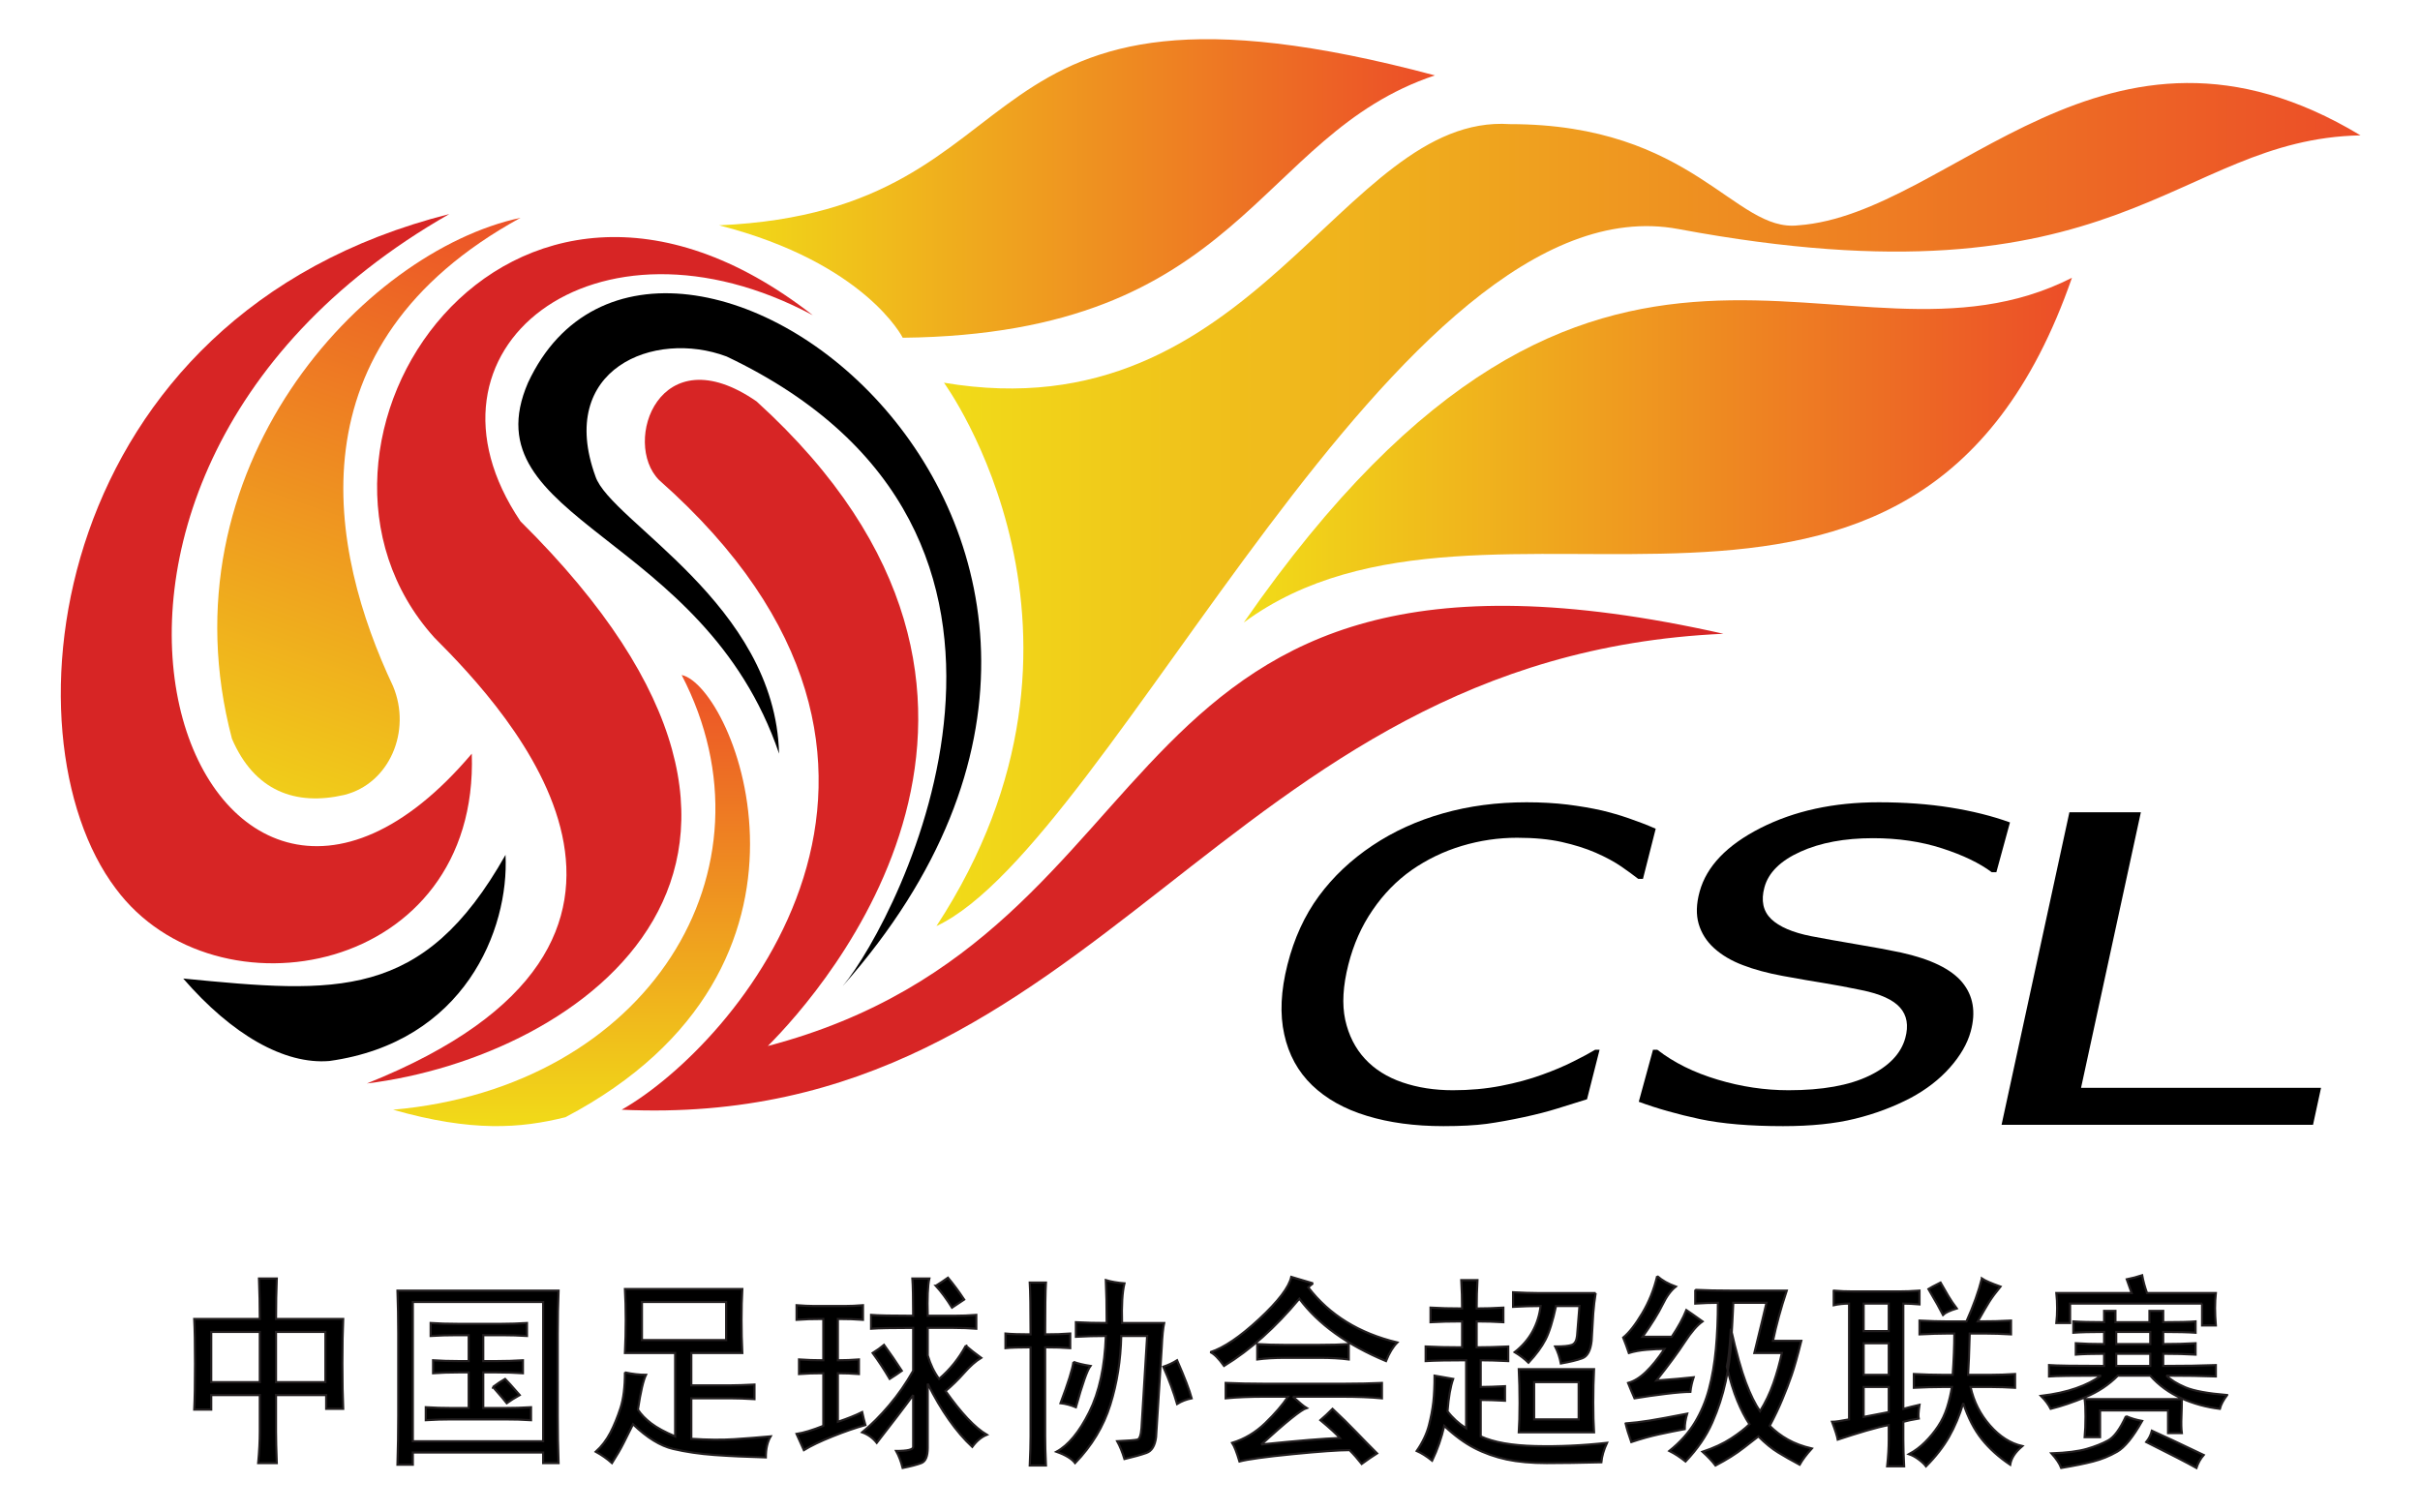 <?xml version="1.0" encoding="UTF-8" standalone="no"?>
<!-- Created with Inkscape (http://www.inkscape.org/) -->

<svg
   xmlns:dc="http://purl.org/dc/elements/1.1/"
   xmlns:cc="http://creativecommons.org/ns#"
   xmlns:rdf="http://www.w3.org/1999/02/22-rdf-syntax-ns#"
   xmlns:svg="http://www.w3.org/2000/svg"
   xmlns="http://www.w3.org/2000/svg"
   xmlns:xlink="http://www.w3.org/1999/xlink"
   version="1.1"
   width="400"
   height="250"
   id="svg3017"
   xml:space="preserve"><defs
     id="defs3021"><linearGradient
       id="linearGradient8565"><stop
         id="stop8567"
         style="stop-color:#f1dc18;stop-opacity:1"
         offset="0" /><stop
         id="stop8569"
         style="stop-color:#ec4d28;stop-opacity:1"
         offset="1" /></linearGradient><linearGradient
       x1="161.559"
       y1="747.955"
       x2="233.589"
       y2="747.955"
       id="linearGradient8571"
       xlink:href="#linearGradient8565"
       gradientUnits="userSpaceOnUse" /><linearGradient
       x1="214.357"
       y1="721.62"
       x2="297.698"
       y2="721.62"
       id="linearGradient8580"
       xlink:href="#linearGradient8565"
       gradientUnits="userSpaceOnUse" /><linearGradient
       x1="183.432"
       y1="716.146"
       x2="326.738"
       y2="716.146"
       id="linearGradient8599"
       xlink:href="#linearGradient8565"
       gradientUnits="userSpaceOnUse" /><linearGradient
       x1="111.459"
       y1="681.107"
       x2="134.718"
       y2="749.056"
       id="linearGradient8608"
       xlink:href="#linearGradient8565"
       gradientUnits="userSpaceOnUse" /><linearGradient
       x1="155.163"
       y1="653.106"
       x2="155.194"
       y2="699.884"
       id="linearGradient8623"
       xlink:href="#linearGradient8565"
       gradientUnits="userSpaceOnUse" /><linearGradient
       x1="161.559"
       y1="747.955"
       x2="233.589"
       y2="747.955"
       id="linearGradient8642"
       xlink:href="#linearGradient8565"
       gradientUnits="userSpaceOnUse" /><linearGradient
       x1="183.432"
       y1="716.146"
       x2="326.738"
       y2="716.146"
       id="linearGradient8644"
       xlink:href="#linearGradient8565"
       gradientUnits="userSpaceOnUse" /><linearGradient
       x1="214.357"
       y1="721.62"
       x2="297.698"
       y2="721.62"
       id="linearGradient8646"
       xlink:href="#linearGradient8565"
       gradientUnits="userSpaceOnUse" /><linearGradient
       x1="111.459"
       y1="681.107"
       x2="134.718"
       y2="749.056"
       id="linearGradient8648"
       xlink:href="#linearGradient8565"
       gradientUnits="userSpaceOnUse" /><linearGradient
       x1="155.163"
       y1="653.106"
       x2="155.194"
       y2="699.884"
       id="linearGradient8650"
       xlink:href="#linearGradient8565"
       gradientUnits="userSpaceOnUse" /></defs><g
     transform="matrix(1.25,0,0,-1.25,0,250)"
     id="g3025"><g
       transform="matrix(1.314,0,0,1.314,-117.2,-807.733)"
       id="g8625"><path
         d="m 161.559,744.246 c 33.942,1.509 22.627,28.283 72.03,15.087 -18.101,-6.035 -19.232,-26.024 -53.55,-26.401 0,0 -3.771,7.543 -18.48,11.314 z"
         id="path3035"
         style="fill:url(#linearGradient8642);fill-opacity:1" /><path
         d="m 184.186,728.406 c 31.302,-5.277 39.975,27.155 56.946,26.023 18.478,0 22.627,-10.936 29.037,-10.183 15.463,1.132 30.923,24.514 56.569,9.052 -18.856,-0.377 -23.843,-17.79 -68.638,-9.428 -28.281,5.279 -56.943,-61.846 -74.668,-70.144 19.233,29.415 0.754,54.68 0.754,54.68 z"
         id="path3303"
         style="fill:url(#linearGradient8644);fill-opacity:1" /><path
         d="m 214.357,704.273 c 35.826,51.665 60.337,23.005 83.341,34.693 -15.838,-45.632 -58.83,-16.591 -83.341,-34.693 z"
         id="path3571"
         style="fill:url(#linearGradient8646);fill-opacity:1" /><path
         d="m 151.754,655.245 c 48.271,-2.259 59.962,45.632 110.873,47.896 -63.732,14.33 -53.173,-30.169 -96.165,-41.484 5.657,5.657 31.679,35.072 -1.132,64.867 -9.804,6.785 -13.576,-4.149 -9.804,-7.92 32.432,-28.661 7.542,-56.947 -3.772,-63.359"
         id="path3833"
         style="fill:#d72525;fill-opacity:1;fill-rule:nonzero;stroke:none" /><path
         d="m 100.844,677.498 c -11.691,15.46 -6.788,57.699 33.563,67.88 -48.27,-27.529 -24.889,-86.36 2.263,-54.303 0.755,-22.251 -25.797,-27.109 -35.826,-13.577"
         id="path3835"
         style="fill:#d72525;fill-opacity:1;fill-rule:nonzero;stroke:none" /><path
         d="m 107.632,668.446 c 15.462,-1.508 24.135,-2.262 32.433,12.446 0.377,-7.542 -4.149,-18.857 -17.725,-20.743 -4.526,-0.378 -9.806,2.64 -14.708,8.297"
         id="path3837"
         style="fill:#000000;fill-opacity:1;fill-rule:nonzero;stroke:none" /><path
         d="m 141.573,745.001 c -15.84,-3.394 -36.203,-25.266 -29.039,-52.421 2.263,-5.277 6.412,-6.785 11.314,-5.654 4.525,1.132 6.788,6.408 4.902,10.935 -6.41,13.577 -10.558,34.317 12.823,47.14 z"
         id="path3845"
         style="fill:url(#linearGradient8648);fill-opacity:1" /><path
         d="m 128.75,655.245 c 25.645,2.264 39.221,24.139 29.039,43.748 5.279,-1.132 16.97,-29.415 -11.692,-44.502 -4.524,-1.128 -9.427,-1.505 -17.347,0.754 z"
         id="path4113"
         style="fill:url(#linearGradient8650);fill-opacity:1" /><path
         d="m 126.11,657.886 c 35.826,14.332 14.332,37.334 6.789,44.877 -17.347,19.235 7.166,56.57 38.089,32.434 -21.873,11.69 -41.106,-3.397 -29.415,-20.742 34.695,-34.317 6.033,-53.929 -15.463,-56.569"
         id="path4367"
         style="fill:#d72525;fill-opacity:1;fill-rule:nonzero;stroke:none" /><path
         d="m 149.115,718.981 c 1.508,-4.526 18.102,-12.824 18.479,-27.906 -7.542,22.248 -31.301,23.38 -25.266,37.331 13.198,28.287 72.029,-15.083 31.677,-60.714 5.657,6.788 25.643,45.631 -11.692,63.354 -7.3,2.741 -17.125,-1.259 -13.198,-12.065"
         id="path4369"
         style="fill:#000000;fill-opacity:1;fill-rule:nonzero;stroke:none" /><path
         d="m 321.96,653.73 -31.343,0 6.826,31.45 7.191,0 -6.019,-27.73 24.152,0 -0.807,-3.72"
         id="path4371"
         style="fill:#000000;fill-opacity:1;fill-rule:nonzero;stroke:none" /><path
         d="m 268.63,653.593 c -3.361,0 -6.148,0.239 -8.363,0.707 -2.224,0.476 -4.282,1.053 -6.16,1.745 l 1.432,5.235 0.434,0 c 1.671,-1.298 3.697,-2.3 6.07,-3.007 2.371,-0.714 4.755,-1.067 7.13,-1.067 3.404,0 6.102,0.483 8.105,1.449 2.001,0.959 3.219,2.235 3.649,3.807 0.344,1.255 0.168,2.278 -0.529,3.064 -0.697,0.787 -1.979,1.37 -3.869,1.753 -1.354,0.28 -2.593,0.518 -3.72,0.699 -1.128,0.18 -2.546,0.425 -4.242,0.735 -1.513,0.281 -2.846,0.642 -3.987,1.082 -1.144,0.432 -2.112,1.002 -2.894,1.709 -0.765,0.692 -1.274,1.507 -1.55,2.437 -0.273,0.937 -0.243,2.018 0.093,3.244 0.698,2.553 2.744,4.687 6.132,6.41 3.397,1.723 7.355,2.589 11.894,2.589 2.586,0 4.988,-0.174 7.203,-0.527 2.215,-0.353 4.21,-0.851 6.005,-1.5 l -1.371,-5.011 -0.466,0 c -1.224,0.916 -2.881,1.716 -4.995,2.401 -2.113,0.685 -4.427,1.024 -6.962,1.024 -2.852,0 -5.287,-0.454 -7.296,-1.362 -2.008,-0.909 -3.214,-2.099 -3.618,-3.577 -0.367,-1.341 -0.137,-2.401 0.674,-3.194 0.824,-0.786 2.172,-1.363 4.033,-1.73 1.24,-0.238 2.754,-0.512 4.559,-0.815 1.805,-0.303 3.288,-0.577 4.47,-0.829 3.01,-0.664 5.058,-1.666 6.167,-3 1.107,-1.341 1.389,-2.985 0.853,-4.946 -0.336,-1.226 -1.038,-2.437 -2.097,-3.634 -1.059,-1.196 -2.374,-2.206 -3.928,-3.042 -1.733,-0.909 -3.612,-1.615 -5.623,-2.106 -2.002,-0.497 -4.423,-0.743 -7.233,-0.743"
         id="path4373"
         style="fill:#000000;fill-opacity:1;fill-rule:nonzero;stroke:none" /><path
         d="m 234.447,653.593 c -2.89,0 -5.46,0.347 -7.709,1.039 -2.26,0.685 -4.088,1.716 -5.507,3.079 -1.417,1.369 -2.354,3.071 -2.8,5.111 -0.456,2.041 -0.347,4.384 0.326,7.037 0.668,2.632 1.717,4.925 3.158,6.886 1.44,1.954 3.241,3.656 5.415,5.105 2.123,1.413 4.485,2.488 7.086,3.223 2.613,0.742 5.404,1.111 8.397,1.111 1.491,0 2.86,-0.08 4.12,-0.231 1.258,-0.159 2.406,-0.354 3.461,-0.592 0.899,-0.216 1.806,-0.476 2.72,-0.793 0.924,-0.317 1.82,-0.663 2.697,-1.045 l -1.282,-5.047 -0.477,0 c -0.431,0.338 -0.988,0.742 -1.677,1.225 -0.69,0.476 -1.564,0.952 -2.613,1.413 -1.014,0.44 -2.162,0.794 -3.409,1.075 -1.258,0.281 -2.762,0.425 -4.497,0.425 -1.887,0 -3.742,-0.274 -5.565,-0.822 -1.822,-0.547 -3.5,-1.362 -5.039,-2.429 -1.52,-1.075 -2.834,-2.416 -3.936,-4.038 -1.11,-1.615 -1.918,-3.439 -2.432,-5.466 -0.548,-2.155 -0.653,-4.008 -0.318,-5.566 0.345,-1.557 1.006,-2.869 2.001,-3.943 0.964,-1.039 2.214,-1.825 3.744,-2.351 1.53,-0.526 3.228,-0.793 5.094,-0.793 1.694,0 3.313,0.144 4.829,0.44 1.525,0.295 2.908,0.67 4.149,1.125 1.205,0.432 2.252,0.879 3.161,1.341 0.917,0.454 1.634,0.843 2.173,1.168 l 0.446,0 -1.265,-4.983 c -1.056,-0.324 -2.048,-0.634 -2.985,-0.93 -0.938,-0.296 -2.055,-0.584 -3.354,-0.865 -1.363,-0.295 -2.617,-0.519 -3.753,-0.678 -1.143,-0.151 -2.594,-0.231 -4.359,-0.231"
         id="path4375"
         style="fill:#000000;fill-opacity:1;fill-rule:nonzero;stroke:none" /><path
         d="m 115.337,634.188 c 0,1.355 -0.028,2.714 -0.08,4.074 l 1.79,0 c -0.052,-1.251 -0.079,-2.607 -0.079,-4.074 l 6.761,0 c -0.052,-1.088 -0.08,-2.579 -0.08,-4.481 0,-1.902 0.028,-3.424 0.08,-4.564 l -1.711,0 0,1.386 -5.05,0 0,-3.667 c 0,-0.761 0.027,-1.822 0.079,-3.177 l -1.873,0 c 0.111,1.195 0.163,2.253 0.163,3.177 l 0,3.667 -4.887,0 0,-1.466 -1.711,0 c 0.052,1.084 0.08,2.635 0.08,4.644 0,2.009 -0.028,3.5 -0.08,4.481 l 6.598,0 z m -4.887,-1.304 0,-5.051 4.887,0 0,5.051 -4.887,0 z m 6.518,0 0,-5.051 4.97,0 0,5.051 -4.97,0 z m 21.834,-5.541 c 0.434,0.327 0.841,0.598 1.223,0.813 0.216,-0.215 0.706,-0.757 1.467,-1.627 -0.49,-0.274 -0.924,-0.545 -1.303,-0.816 -0.164,0.219 -0.626,0.761 -1.387,1.63 z m -6.272,6.438 c 0.814,-0.056 1.711,-0.083 2.688,-0.083 l 4.48,0 c 0.814,0 1.658,0.027 2.527,0.083 l 0,-1.304 c -0.816,0.052 -1.657,0.08 -2.527,0.08 l -1.873,0 0,-2.607 1.383,0 c 0.925,0 1.794,0.028 2.608,0.08 l 0,-1.303 c -0.814,0.055 -1.683,0.083 -2.608,0.083 l -1.383,0 0,-3.584 2.117,0 c 0.924,0 1.821,0.024 2.69,0.08 l 0,-1.304 c -0.816,0.056 -1.71,0.08 -2.69,0.08 l -5.295,0 c -0.868,0 -1.738,-0.024 -2.607,-0.08 l 0,1.304 c 0.869,-0.056 1.739,-0.08 2.607,-0.08 l 1.711,0 0,3.584 -1.061,0 c -0.92,0 -1.762,-0.028 -2.523,-0.083 l 0,1.303 c 0.761,-0.052 1.603,-0.08 2.523,-0.08 l 1.061,0 0,2.607 -1.14,0 c -0.977,0 -1.874,-0.028 -2.688,-0.08 l 0,1.304 z m -1.793,2.117 0,-14.013 13.115,0 0,14.013 -13.115,0 z m -1.547,1.14 16.213,0 c -0.056,-1.303 -0.083,-2.743 -0.083,-4.317 l 0,-8.312 c 0,-1.63 0.027,-3.205 0.083,-4.724 l -1.551,0 0,1.06 -13.115,0 0,-1.224 -1.547,0 c 0.052,1.631 0.08,3.286 0.08,4.972 l 0,8.228 c 0,1.519 -0.028,2.958 -0.08,4.317 z m 22.894,-8.228 c 0.758,-0.164 1.464,-0.244 2.117,-0.244 -0.271,-0.545 -0.542,-1.713 -0.813,-3.503 0.323,-0.49 0.772,-0.953 1.342,-1.387 0.57,-0.435 1.373,-0.869 2.405,-1.304 l 0,8.391 -5.051,0 c 0.052,1.089 0.08,2.201 0.08,3.341 0,1.141 -0.028,2.173 -0.08,3.098 l 11.812,0 c -0.055,-0.925 -0.08,-1.957 -0.08,-3.098 0,-1.14 0.025,-2.252 0.08,-3.341 l -5.134,0 0,-3.257 3.911,0 c 0.653,0 1.466,0.028 2.447,0.08 l 0,-1.466 c -0.925,0.055 -1.714,0.083 -2.364,0.083 l -3.994,0 0,-4.074 c 1.631,-0.108 3.07,-0.122 4.321,-0.042 1.248,0.083 2.472,0.177 3.664,0.285 -0.163,-0.271 -0.285,-0.584 -0.365,-0.935 -0.083,-0.355 -0.122,-0.747 -0.122,-1.182 -1.957,0.055 -3.681,0.135 -5.176,0.243 -1.491,0.108 -2.878,0.313 -4.154,0.612 -1.276,0.299 -2.621,1.126 -4.033,2.486 -0.326,-0.654 -0.639,-1.276 -0.938,-1.874 -0.299,-0.598 -0.691,-1.276 -1.178,-2.037 -0.49,0.434 -1.033,0.813 -1.631,1.14 0.598,0.542 1.085,1.182 1.468,1.915 0.378,0.734 0.719,1.561 1.018,2.486 0.299,0.921 0.448,2.117 0.448,3.584 z m 1.71,7.088 0,-3.831 8.472,0 0,3.831 -8.472,0 z m 32.59,-4.401 c 0.435,-0.379 0.949,-0.786 1.547,-1.22 -0.542,-0.327 -1.112,-0.831 -1.71,-1.509 -0.598,-0.678 -1.224,-1.289 -1.874,-1.832 1.575,-2.228 2.958,-3.695 4.154,-4.401 -0.542,-0.215 -1.032,-0.625 -1.467,-1.22 -1.63,1.519 -3.121,3.636 -4.48,6.355 l 0,-6.438 c 0,-0.869 -0.216,-1.384 -0.65,-1.547 -0.435,-0.164 -1.061,-0.327 -1.874,-0.49 -0.164,0.653 -0.383,1.223 -0.654,1.71 1.14,0 1.711,0.135 1.711,0.41 l 0,5.214 c -0.435,-0.597 -0.964,-1.303 -1.589,-2.12 -0.623,-0.813 -1.318,-1.71 -2.075,-2.687 -0.383,0.487 -0.869,0.841 -1.468,1.057 0.922,0.761 1.833,1.672 2.729,2.732 0.897,1.057 1.697,2.211 2.403,3.462 l 0,4.318 c -2.118,0 -3.529,-0.028 -4.235,-0.084 l 0,1.388 c 0.706,-0.056 2.117,-0.084 4.235,-0.084 0,1.794 -0.028,3.042 -0.08,3.751 l 1.71,0 c -0.163,-0.709 -0.216,-1.957 -0.163,-3.751 l 2.607,0 c 0.816,0 1.575,0.028 2.28,0.084 l 0,-1.388 c -0.705,0.056 -1.464,0.084 -2.28,0.084 l -2.607,0 0,-2.771 c 0.271,-0.924 0.653,-1.71 1.14,-2.364 1.088,0.925 1.985,2.037 2.69,3.341 z m -6.438,-2.524 c -0.378,-0.271 -0.785,-0.545 -1.22,-0.817 -0.546,0.925 -1.116,1.794 -1.714,2.607 0.435,0.272 0.817,0.546 1.144,0.817 0.594,-0.817 1.192,-1.685 1.79,-2.607 z m 3.424,8.555 c 0.435,0.271 0.841,0.543 1.22,0.813 0.543,-0.65 1.089,-1.383 1.631,-2.2 -0.327,-0.216 -0.734,-0.486 -1.224,-0.813 -0.542,0.869 -1.084,1.602 -1.627,2.2 z m -14.016,-1.957 c 0.706,-0.052 1.304,-0.08 1.794,-0.08 l 3.013,0 c 0.599,0 1.224,0.028 1.875,0.08 l 0,-1.467 c -0.706,0.056 -1.548,0.084 -2.525,0.084 l 0,-4.158 c 0.706,0 1.412,0.028 2.118,0.083 l 0,-1.467 c -0.706,0.056 -1.412,0.081 -2.118,0.081 l 0,-4.888 c 0.977,0.327 1.791,0.654 2.444,0.977 0.108,-0.487 0.216,-0.921 0.324,-1.304 -0.977,-0.271 -2.075,-0.65 -3.299,-1.14 -1.22,-0.487 -2.187,-0.949 -2.892,-1.384 -0.216,0.487 -0.463,1.033 -0.734,1.631 0.706,0.108 1.603,0.379 2.691,0.813 l 0,5.295 c -0.925,0 -1.738,-0.025 -2.444,-0.081 l 0,1.467 c 0.758,-0.055 1.574,-0.083 2.444,-0.083 l 0,4.158 c -1.088,0 -1.985,-0.028 -2.691,-0.084 l 0,1.467 z m 21.021,-2.85 c 0.598,-0.056 1.439,-0.083 2.527,-0.083 0,2.607 -0.028,4.344 -0.083,5.214 l 1.63,0 c -0.056,-0.87 -0.08,-2.607 -0.08,-5.214 0.977,0 1.818,0.027 2.524,0.083 l 0,-1.467 c -0.706,0.055 -1.547,0.08 -2.524,0.08 l 0,-8.962 c 0,-0.758 0.024,-1.738 0.08,-2.931 l -1.63,0 c 0.055,1.193 0.083,2.173 0.083,2.931 l 0,8.962 c -1.088,0 -1.929,-0.025 -2.527,-0.08 l 0,1.467 z m 7.088,1.14 c 0.977,-0.056 2.009,-0.08 3.097,-0.08 0,1.738 -0.028,3.177 -0.083,4.317 0.546,-0.163 1.168,-0.271 1.874,-0.327 -0.216,-0.869 -0.296,-2.2 -0.244,-3.99 l 4.238,0 c -0.108,-0.49 -0.191,-1.304 -0.244,-2.447 l -0.57,-9.042 c -0.111,-0.869 -0.434,-1.401 -0.98,-1.588 -0.542,-0.192 -1.276,-0.394 -2.2,-0.613 -0.216,0.706 -0.46,1.304 -0.731,1.794 1.141,0.053 1.819,0.108 2.034,0.163 0.219,0.053 0.355,0.436 0.41,1.141 l 0.57,9.288 -2.607,0 c -0.056,-2.447 -0.42,-4.755 -1.102,-6.928 -0.678,-2.173 -1.86,-4.126 -3.542,-5.864 -0.327,0.434 -0.953,0.813 -1.874,1.14 1.193,0.65 2.295,1.982 3.3,3.991 1.004,2.013 1.56,4.564 1.668,7.661 -1.029,0 -2.037,-0.027 -3.014,-0.083 l 0,1.467 z m -0.243,-3.991 c 0.434,-0.163 1.004,-0.299 1.71,-0.41 -0.327,-0.435 -0.814,-1.818 -1.467,-4.154 -0.542,0.219 -1.057,0.355 -1.547,0.407 0.761,2.009 1.196,3.396 1.304,4.157 z m 9.041,-0.49 c 0.49,0.163 0.953,0.379 1.387,0.65 0.762,-1.738 1.248,-3.014 1.467,-3.827 -0.542,-0.108 -1.032,-0.299 -1.467,-0.57 -0.327,1.14 -0.789,2.388 -1.387,3.747 z m 9.452,2.28 c 0.817,-0.051 1.71,-0.08 2.691,-0.08 l 3.584,0 c 1.196,0 2.173,0.029 2.934,0.08 l 0,-1.547 c -0.817,0.108 -1.794,0.164 -2.934,0.164 l -3.504,0 c -1.033,0 -1.954,-0.056 -2.771,-0.164 l 0,1.547 z m 3.584,-5.294 c 0.654,-0.598 1.116,-0.98 1.387,-1.14 -0.542,-0.163 -2.064,-1.387 -4.564,-3.667 3.695,0.379 6.33,0.598 7.905,0.65 -0.327,0.382 -0.977,0.98 -1.957,1.793 0.382,0.327 0.789,0.706 1.223,1.141 0.87,-0.814 1.645,-1.575 2.322,-2.281 0.678,-0.705 1.398,-1.439 2.159,-2.2 -0.434,-0.272 -0.949,-0.626 -1.547,-1.06 -0.382,0.489 -0.789,0.952 -1.223,1.386 -1.085,0 -3,-0.135 -5.743,-0.406 -2.743,-0.272 -4.523,-0.519 -5.336,-0.734 -0.275,0.922 -0.518,1.547 -0.734,1.874 1.248,0.379 2.361,1.046 3.341,1.995 0.977,0.949 1.738,1.832 2.28,2.649 l -2.364,0 c -1.466,0 -2.77,-0.055 -3.91,-0.163 l 0,1.547 c 1.196,-0.052 2.471,-0.08 3.83,-0.08 l 8.146,0 c 1.359,0 2.606,0.028 3.75,0.08 l 0,-1.547 c -1.144,0.108 -2.499,0.163 -4.074,0.163 l -4.891,0 z m 2.037,11.405 c -0.16,-0.107 -0.323,-0.243 -0.486,-0.406 2.116,-2.77 5.106,-4.617 8.961,-5.541 -0.434,-0.435 -0.813,-1.061 -1.14,-1.874 -3.91,1.63 -6.817,3.72 -8.718,6.275 -2.392,-2.879 -4.915,-5.135 -7.578,-6.765 -0.543,0.761 -1.005,1.224 -1.384,1.387 1.356,0.435 3,1.547 4.929,3.341 1.926,1.79 3,3.205 3.219,4.233 0.706,-0.215 1.439,-0.434 2.197,-0.65 z m 22.245,-9.938 0,-3.751 4.48,0 0,3.751 -4.48,0 z m 6.191,8.962 c -0.108,-0.654 -0.191,-1.331 -0.244,-2.037 l -0.163,-2.771 c -0.108,-0.977 -0.421,-1.561 -0.939,-1.752 -0.514,-0.191 -1.234,-0.365 -2.158,-0.528 -0.108,0.598 -0.3,1.168 -0.57,1.71 0.816,0 1.373,0.052 1.672,0.163 0.298,0.108 0.473,0.407 0.528,0.897 l 0.243,3.014 -2.36,0 c -0.327,-1.523 -0.681,-2.649 -1.06,-3.382 -0.379,-0.734 -0.949,-1.509 -1.71,-2.322 -0.383,0.379 -0.842,0.733 -1.388,1.06 0.762,0.598 1.359,1.289 1.794,2.075 0.435,0.789 0.706,1.645 0.814,2.569 -0.87,0 -1.791,-0.027 -2.771,-0.083 l 0,1.467 c 0.98,-0.052 1.794,-0.08 2.447,-0.08 l 5.865,0 z m -7.738,-7.658 7.574,0 c -0.052,-1.033 -0.08,-2.148 -0.08,-3.341 0,-1.196 0.028,-2.2 0.08,-3.017 l -7.574,0 c 0.052,0.761 0.08,1.751 0.08,2.975 0,1.221 -0.028,2.35 -0.08,3.383 z m -7.172,-4.238 c 0.49,-0.653 1.113,-1.223 1.874,-1.71 l 0,6.841 c -1.738,0 -3.097,-0.024 -4.074,-0.08 l 0,1.467 c 0.977,-0.056 2.2,-0.083 3.667,-0.083 l 0,2.607 c -1.196,0 -2.256,-0.025 -3.177,-0.08 l 0,1.467 c 0.921,-0.056 1.981,-0.083 3.177,-0.083 0,0.924 -0.027,1.873 -0.083,2.853 l 1.63,0 c -0.052,-0.869 -0.08,-1.821 -0.08,-2.853 0.869,0 1.766,0.027 2.687,0.083 l 0,-1.467 c -0.868,0.055 -1.766,0.08 -2.687,0.08 l 0,-2.607 c 0.921,0 1.982,0.027 3.177,0.083 l 0,-1.467 c -1.14,0.056 -2.064,0.08 -2.77,0.08 l 0,-2.687 c 0.65,0 1.467,0.028 2.444,0.08 l 0,-1.464 c -0.977,0.053 -1.794,0.08 -2.444,0.08 l 0,-3.667 c 1.303,-0.598 3.136,-0.921 5.499,-0.977 2.364,-0.056 4.766,0.056 7.21,0.327 -0.327,-0.706 -0.515,-1.359 -0.57,-1.957 -2.117,-0.052 -3.952,-0.08 -5.5,-0.08 -1.547,0 -2.892,0.122 -4.032,0.365 -1.14,0.247 -2.215,0.625 -3.219,1.14 -1.005,0.518 -2.023,1.265 -3.055,2.242 -0.272,-1.196 -0.679,-2.364 -1.221,-3.504 -0.545,0.435 -1.06,0.762 -1.55,0.977 0.598,0.869 1.005,1.724 1.224,2.569 0.215,0.841 0.365,1.627 0.448,2.36 0.08,0.734 0.122,1.616 0.122,2.649 0.597,-0.108 1.223,-0.215 1.873,-0.327 -0.271,-0.757 -0.462,-1.845 -0.57,-3.257 z m 21.101,13.606 c 0.49,-0.434 1.116,-0.789 1.873,-1.06 -0.486,-0.379 -0.934,-0.991 -1.341,-1.832 -0.411,-0.841 -1.075,-1.915 -1.999,-3.219 l 2.933,0 c 0.654,0.977 1.141,1.874 1.468,2.69 0.326,-0.218 0.869,-0.597 1.63,-1.143 -0.542,-0.379 -1.14,-1.071 -1.794,-2.076 -0.65,-1.004 -1.602,-2.294 -2.85,-3.872 1.519,0.111 2.77,0.219 3.747,0.327 -0.163,-0.487 -0.271,-0.977 -0.326,-1.467 -0.543,0 -1.37,-0.066 -2.486,-0.202 -1.112,-0.135 -2.159,-0.285 -3.136,-0.448 -0.215,0.486 -0.434,1.004 -0.65,1.547 0.595,0.163 1.193,0.528 1.791,1.102 0.597,0.57 1.224,1.341 1.874,2.322 -0.543,0 -1.141,-0.028 -1.791,-0.084 -0.653,-0.055 -1.251,-0.163 -1.794,-0.327 -0.163,0.491 -0.354,1.005 -0.57,1.551 0.598,0.487 1.235,1.304 1.915,2.444 0.679,1.14 1.183,2.388 1.506,3.747 z m -3.177,-14.829 c 0.761,0.055 1.561,0.149 2.405,0.285 0.841,0.135 2.103,0.368 3.789,0.695 -0.163,-0.546 -0.247,-1.06 -0.247,-1.551 -0.868,-0.163 -1.738,-0.337 -2.606,-0.528 -0.87,-0.191 -1.791,-0.448 -2.771,-0.775 -0.272,0.761 -0.459,1.387 -0.57,1.874 z m 7.008,13.442 c 0.976,-0.052 2.28,-0.08 3.911,-0.08 l 5.293,0 c -0.597,-1.793 -1.056,-3.476 -1.383,-5.051 l 2.851,0 c -0.379,-1.523 -0.706,-2.677 -0.977,-3.462 -0.271,-0.789 -0.584,-1.603 -0.939,-2.444 -0.351,-0.845 -0.772,-1.724 -1.262,-2.649 0.543,-0.542 1.154,-1.004 1.832,-1.384 0.682,-0.382 1.481,-0.681 2.406,-0.896 -0.542,-0.598 -0.953,-1.14 -1.224,-1.631 -0.813,0.435 -1.533,0.842 -2.158,1.224 -0.622,0.379 -1.29,0.921 -1.996,1.627 -0.216,-0.163 -0.705,-0.542 -1.467,-1.14 -0.761,-0.598 -1.71,-1.196 -2.85,-1.791 -0.327,0.435 -0.762,0.894 -1.304,1.384 1.14,0.379 2.103,0.828 2.892,1.345 0.786,0.515 1.398,0.991 1.833,1.426 -0.435,0.65 -0.842,1.439 -1.221,2.363 -0.382,0.921 -0.733,2.062 -1.06,3.421 0.163,0.65 0.299,1.929 0.407,3.827 0.542,-2.388 1.046,-4.195 1.508,-5.416 0.463,-1.223 0.936,-2.186 1.426,-2.892 0.542,0.869 0.99,1.805 1.345,2.809 0.351,1.005 0.636,2.023 0.855,3.055 l -2.771,0 c 0.65,2.663 1.061,4.346 1.221,5.052 l -3.341,0 c -0.052,-1.193 -0.122,-2.469 -0.202,-3.828 -0.083,-1.359 -0.271,-2.728 -0.57,-4.116 -0.299,-1.383 -0.747,-2.756 -1.345,-4.112 -0.598,-1.359 -1.495,-2.663 -2.687,-3.911 -0.546,0.435 -1.088,0.786 -1.631,1.057 1.085,0.869 1.94,1.822 2.566,2.854 0.625,1.032 1.102,2.159 1.425,3.379 0.327,1.224 0.556,2.569 0.696,4.036 0.135,1.464 0.201,3.014 0.201,4.641 -0.706,0 -1.467,-0.025 -2.28,-0.08 l 0,1.383 z m 16.946,-12.789 c 0.598,0.108 1.439,0.271 2.524,0.487 l 0,2.527 -2.524,0 0,-3.014 z m -3.013,12.709 c 0.65,-0.056 1.303,-0.08 1.953,-0.08 l 4.564,0 c 0.65,0 1.356,0.024 2.117,0.08 l 0,-1.383 c -0.598,0.052 -1.14,0.08 -1.63,0.08 l 0,-10.592 c 0.598,0.163 1.14,0.298 1.63,0.406 -0.108,-0.706 -0.135,-1.168 -0.08,-1.383 -0.653,-0.108 -1.167,-0.22 -1.55,-0.327 l 0,-1.791 c 0,-0.816 0.028,-1.713 0.083,-2.69 l -1.71,0 c 0.108,0.977 0.16,1.874 0.16,2.69 l 0,1.464 c -0.594,-0.108 -1.356,-0.299 -2.28,-0.57 -0.921,-0.271 -1.874,-0.57 -2.851,-0.894 -0.055,0.324 -0.243,0.922 -0.57,1.791 0.327,0 0.897,0.084 1.71,0.243 l 0,11.653 c -0.542,0 -1.06,-0.056 -1.546,-0.164 l 0,1.467 z m 3.013,-1.303 0,-2.771 2.524,0 0,2.771 -2.524,0 z m 0,-3.991 0,-3.178 2.524,0 0,3.178 -2.524,0 z m 6.518,5.458 c 0.164,0.107 0.57,0.326 1.22,0.65 0.275,-0.487 0.532,-0.936 0.776,-1.342 0.243,-0.41 0.528,-0.831 0.855,-1.265 -0.706,-0.216 -1.168,-0.435 -1.384,-0.65 -0.271,0.542 -0.761,1.41 -1.467,2.607 z m 5.378,1.06 c 0.327,-0.219 0.949,-0.491 1.873,-0.817 -0.489,-0.598 -0.869,-1.113 -1.14,-1.547 -0.271,-0.434 -0.653,-1.088 -1.14,-1.957 1.304,0 2.416,0.027 3.341,0.083 l 0,-1.386 c -0.925,0.055 -1.766,0.083 -2.528,0.083 l -1.629,0 c -0.053,-1.958 -0.109,-3.341 -0.164,-4.155 l 2.364,0 c 0.705,0 1.495,0.025 2.364,0.08 l 0,-1.383 c -0.869,0.052 -1.659,0.08 -2.364,0.08 l -2.117,0 c 0.323,-1.467 0.976,-2.757 1.953,-3.869 0.977,-1.116 2.065,-1.808 3.261,-2.079 -0.382,-0.327 -0.667,-0.64 -0.855,-0.938 -0.192,-0.296 -0.313,-0.609 -0.369,-0.936 -1.14,0.762 -2.089,1.617 -2.85,2.566 -0.761,0.952 -1.387,2.159 -1.873,3.626 -0.383,-1.249 -0.856,-2.375 -1.426,-3.379 -0.574,-1.008 -1.346,-1.999 -2.322,-2.976 -0.163,0.219 -0.41,0.449 -0.734,0.692 -0.326,0.247 -0.653,0.42 -0.98,0.532 0.598,0.323 1.144,0.733 1.63,1.22 0.491,0.49 0.925,1.018 1.304,1.589 0.382,0.57 0.678,1.195 0.897,1.873 0.215,0.682 0.379,1.373 0.49,2.079 l -0.98,0 c -0.869,0 -1.819,-0.028 -2.851,-0.08 l 0,1.383 c 1.032,-0.055 1.982,-0.08 2.851,-0.08 l 1.06,0 c 0.108,1.52 0.164,2.903 0.164,4.155 l -0.734,0 c -0.762,0 -1.682,-0.028 -2.771,-0.083 l 0,1.386 c 1.089,-0.056 2.009,-0.083 2.771,-0.083 l 1.954,0 c 0.709,1.578 1.223,3.017 1.55,4.321 z m 13.522,-5.378 0,-1.224 3.424,0 0,1.224 -3.424,0 z m 0,-2.2 0,-1.224 3.424,0 0,1.224 -3.424,0 z m 11.162,-4.155 c -0.378,-0.49 -0.622,-0.952 -0.733,-1.386 -1.356,0.163 -2.646,0.518 -3.869,1.06 -1.22,0.542 -2.266,1.303 -3.136,2.28 l -3.26,0 c -0.921,-0.924 -2.009,-1.644 -3.257,-2.159 -1.252,-0.514 -2.42,-0.91 -3.504,-1.181 -0.219,0.434 -0.543,0.869 -0.977,1.303 1.355,0.163 2.537,0.421 3.542,0.775 1.005,0.351 1.835,0.772 2.485,1.262 -2.77,0 -4.508,-0.028 -5.214,-0.08 l 0,1.14 c 0.761,-0.055 2.607,-0.083 5.541,-0.083 l 0,1.224 c -1.196,0 -2.145,-0.028 -2.85,-0.084 l 0,1.144 c 0.813,-0.056 1.762,-0.084 2.85,-0.084 l 0,1.224 c -1.359,0 -2.391,-0.028 -3.097,-0.083 l 0,1.14 c 0.706,-0.052 1.738,-0.08 3.097,-0.08 l 0,1.14 1.14,0 0,-1.14 3.421,0 0,1.14 1.387,0 0,-1.14 c 1.575,0 2.659,0.028 3.257,0.08 l 0,-1.14 c -0.757,0.055 -1.846,0.083 -3.257,0.083 l 0,-1.224 c 1.196,0 2.28,0.028 3.257,0.084 l 0,-1.144 c -0.921,0.056 -2.009,0.084 -3.257,0.084 l 0,-1.224 c 2.117,0 3.883,0.028 5.295,0.083 l 0,-1.14 c -1.356,0.052 -3.015,0.08 -4.968,0.08 0.434,-0.434 1.07,-0.827 1.912,-1.182 0.841,-0.351 2.242,-0.612 4.195,-0.772 z m -2.523,9.206 -13.283,0 0,-1.954 -1.383,0 c 0.055,0.487 0.08,0.991 0.08,1.505 0,0.518 -0.025,1.019 -0.08,1.509 l 7.578,0 c -0.164,0.486 -0.327,0.949 -0.49,1.383 0.542,0.108 1.06,0.243 1.547,0.407 0.111,-0.598 0.274,-1.192 0.49,-1.79 l 6.925,0 c -0.053,-0.49 -0.081,-0.991 -0.081,-1.509 0,-0.514 0.028,-1.098 0.081,-1.752 l -1.384,0 0,2.201 z m -11.816,-9.615 9.779,0 c 0,-0.543 -0.014,-1.141 -0.042,-1.791 -0.028,-0.653 -0.014,-1.196 0.042,-1.63 l -1.387,0 0,2.28 -6.842,0 0,-2.687 -1.55,0 c 0.056,0.598 0.084,1.29 0.084,2.075 0,0.789 -0.028,1.373 -0.084,1.753 z m 4.158,-1.711 c 0.486,-0.216 1.032,-0.379 1.627,-0.486 -0.922,-1.631 -1.763,-2.663 -2.524,-3.098 -0.761,-0.435 -1.561,-0.762 -2.406,-0.977 -0.841,-0.219 -1.912,-0.434 -3.215,-0.653 -0.164,0.434 -0.49,0.924 -0.98,1.467 1.522,0.055 2.704,0.205 3.545,0.448 0.842,0.244 1.561,0.528 2.159,0.855 0.598,0.327 1.196,1.14 1.794,2.444 z m 2.037,-2.607 c 0.271,0.327 0.459,0.705 0.57,1.14 0.977,-0.435 2.715,-1.248 5.214,-2.444 -0.327,-0.379 -0.57,-0.813 -0.733,-1.303 -0.869,0.49 -2.555,1.359 -5.051,2.607"
         id="path4377"
         style="fill:#231f20;fill-opacity:1;fill-rule:nonzero;stroke:none" /><path
         d="m 115.337,634.188 c 0,1.355 -0.028,2.714 -0.08,4.074 l 1.79,0 c -0.052,-1.251 -0.079,-2.607 -0.079,-4.074 l 6.761,0 c -0.052,-1.088 -0.08,-2.579 -0.08,-4.481 0,-1.902 0.028,-3.424 0.08,-4.564 l -1.711,0 0,1.386 -5.05,0 0,-3.667 c 0,-0.761 0.027,-1.822 0.079,-3.177 l -1.873,0 c 0.111,1.195 0.163,2.253 0.163,3.177 l 0,3.667 -4.887,0 0,-1.466 -1.711,0 c 0.052,1.084 0.08,2.635 0.08,4.644 0,2.009 -0.028,3.5 -0.08,4.481 l 6.598,0 z m -4.887,-1.304 0,-5.051 4.887,0 0,5.051 -4.887,0 z m 6.518,0 0,-5.051 4.97,0 0,5.051 -4.97,0 z m 21.834,-5.541 c 0.434,0.327 0.841,0.598 1.223,0.813 0.216,-0.215 0.706,-0.757 1.467,-1.627 -0.49,-0.274 -0.924,-0.545 -1.303,-0.816 -0.164,0.219 -0.626,0.761 -1.387,1.63 z m -6.272,6.438 c 0.814,-0.056 1.711,-0.083 2.688,-0.083 l 4.48,0 c 0.814,0 1.658,0.027 2.527,0.083 l 0,-1.304 c -0.816,0.052 -1.657,0.08 -2.527,0.08 l -1.873,0 0,-2.607 1.383,0 c 0.925,0 1.794,0.028 2.608,0.08 l 0,-1.303 c -0.814,0.055 -1.683,0.083 -2.608,0.083 l -1.383,0 0,-3.584 2.117,0 c 0.924,0 1.821,0.024 2.69,0.08 l 0,-1.304 c -0.816,0.056 -1.71,0.08 -2.69,0.08 l -5.295,0 c -0.868,0 -1.738,-0.024 -2.607,-0.08 l 0,1.304 c 0.869,-0.056 1.739,-0.08 2.607,-0.08 l 1.711,0 0,3.584 -1.061,0 c -0.92,0 -1.762,-0.028 -2.523,-0.083 l 0,1.303 c 0.761,-0.052 1.603,-0.08 2.523,-0.08 l 1.061,0 0,2.607 -1.14,0 c -0.977,0 -1.874,-0.028 -2.688,-0.08 l 0,1.304 z m -1.793,2.117 0,-14.013 13.115,0 0,14.013 -13.115,0 z m -1.547,1.14 16.213,0 c -0.056,-1.303 -0.083,-2.743 -0.083,-4.317 l 0,-8.312 c 0,-1.63 0.027,-3.205 0.083,-4.724 l -1.551,0 0,1.06 -13.115,0 0,-1.224 -1.547,0 c 0.052,1.631 0.08,3.286 0.08,4.972 l 0,8.228 c 0,1.519 -0.028,2.958 -0.08,4.317 z m 22.894,-8.228 c 0.758,-0.164 1.464,-0.244 2.117,-0.244 -0.271,-0.545 -0.542,-1.713 -0.813,-3.503 0.323,-0.49 0.772,-0.953 1.342,-1.387 0.57,-0.435 1.373,-0.869 2.405,-1.304 l 0,8.391 -5.051,0 c 0.052,1.089 0.08,2.201 0.08,3.341 0,1.141 -0.028,2.173 -0.08,3.098 l 11.812,0 c -0.055,-0.925 -0.08,-1.957 -0.08,-3.098 0,-1.14 0.025,-2.252 0.08,-3.341 l -5.134,0 0,-3.257 3.911,0 c 0.653,0 1.466,0.028 2.447,0.08 l 0,-1.466 c -0.925,0.055 -1.714,0.083 -2.364,0.083 l -3.994,0 0,-4.074 c 1.631,-0.108 3.07,-0.122 4.321,-0.042 1.248,0.083 2.472,0.177 3.664,0.285 -0.163,-0.271 -0.285,-0.584 -0.365,-0.935 -0.083,-0.355 -0.122,-0.747 -0.122,-1.182 -1.957,0.055 -3.681,0.135 -5.176,0.243 -1.491,0.108 -2.878,0.313 -4.154,0.612 -1.276,0.299 -2.621,1.126 -4.033,2.486 -0.326,-0.654 -0.639,-1.276 -0.938,-1.874 -0.299,-0.598 -0.691,-1.276 -1.178,-2.037 -0.49,0.434 -1.033,0.813 -1.631,1.14 0.598,0.542 1.085,1.182 1.468,1.915 0.378,0.734 0.719,1.561 1.018,2.486 0.299,0.921 0.448,2.117 0.448,3.584 z m 1.71,7.088 0,-3.831 8.472,0 0,3.831 -8.472,0 z m 32.59,-4.401 c 0.435,-0.379 0.949,-0.786 1.547,-1.22 -0.542,-0.327 -1.112,-0.831 -1.71,-1.509 -0.598,-0.678 -1.224,-1.289 -1.874,-1.832 1.575,-2.228 2.958,-3.695 4.154,-4.401 -0.542,-0.215 -1.032,-0.625 -1.467,-1.22 -1.63,1.519 -3.121,3.636 -4.48,6.355 l 0,-6.438 c 0,-0.869 -0.216,-1.384 -0.65,-1.547 -0.435,-0.164 -1.061,-0.327 -1.874,-0.49 -0.164,0.653 -0.383,1.223 -0.654,1.71 1.14,0 1.711,0.135 1.711,0.41 l 0,5.214 c -0.435,-0.597 -0.964,-1.303 -1.589,-2.12 -0.623,-0.813 -1.318,-1.71 -2.075,-2.687 -0.383,0.487 -0.869,0.841 -1.468,1.057 0.922,0.761 1.833,1.672 2.729,2.732 0.897,1.057 1.697,2.211 2.403,3.462 l 0,4.318 c -2.118,0 -3.529,-0.028 -4.235,-0.084 l 0,1.388 c 0.706,-0.056 2.117,-0.084 4.235,-0.084 0,1.794 -0.028,3.042 -0.08,3.751 l 1.71,0 c -0.163,-0.709 -0.216,-1.957 -0.163,-3.751 l 2.607,0 c 0.816,0 1.575,0.028 2.28,0.084 l 0,-1.388 c -0.705,0.056 -1.464,0.084 -2.28,0.084 l -2.607,0 0,-2.771 c 0.271,-0.924 0.653,-1.71 1.14,-2.364 1.088,0.925 1.985,2.037 2.69,3.341 z m -6.438,-2.524 c -0.378,-0.271 -0.785,-0.545 -1.22,-0.817 -0.546,0.925 -1.116,1.794 -1.714,2.607 0.435,0.272 0.817,0.546 1.144,0.817 0.594,-0.817 1.192,-1.685 1.79,-2.607 z m 3.424,8.555 c 0.435,0.271 0.841,0.543 1.22,0.813 0.543,-0.65 1.089,-1.383 1.631,-2.2 -0.327,-0.216 -0.734,-0.486 -1.224,-0.813 -0.542,0.869 -1.084,1.602 -1.627,2.2 z m -14.016,-1.957 c 0.706,-0.052 1.304,-0.08 1.794,-0.08 l 3.013,0 c 0.599,0 1.224,0.028 1.875,0.08 l 0,-1.467 c -0.706,0.056 -1.548,0.084 -2.525,0.084 l 0,-4.158 c 0.706,0 1.412,0.028 2.118,0.083 l 0,-1.467 c -0.706,0.056 -1.412,0.081 -2.118,0.081 l 0,-4.888 c 0.977,0.327 1.791,0.654 2.444,0.977 0.108,-0.487 0.216,-0.921 0.324,-1.304 -0.977,-0.271 -2.075,-0.65 -3.299,-1.14 -1.22,-0.487 -2.187,-0.949 -2.892,-1.384 -0.216,0.487 -0.463,1.033 -0.734,1.631 0.706,0.108 1.603,0.379 2.691,0.813 l 0,5.295 c -0.925,0 -1.738,-0.025 -2.444,-0.081 l 0,1.467 c 0.758,-0.055 1.574,-0.083 2.444,-0.083 l 0,4.158 c -1.088,0 -1.985,-0.028 -2.691,-0.084 l 0,1.467 z m 21.021,-2.85 c 0.598,-0.056 1.439,-0.083 2.527,-0.083 0,2.607 -0.028,4.344 -0.083,5.214 l 1.63,0 c -0.056,-0.87 -0.08,-2.607 -0.08,-5.214 0.977,0 1.818,0.027 2.524,0.083 l 0,-1.467 c -0.706,0.055 -1.547,0.08 -2.524,0.08 l 0,-8.962 c 0,-0.758 0.024,-1.738 0.08,-2.931 l -1.63,0 c 0.055,1.193 0.083,2.173 0.083,2.931 l 0,8.962 c -1.088,0 -1.929,-0.025 -2.527,-0.08 l 0,1.467 z m 7.088,1.14 c 0.977,-0.056 2.009,-0.08 3.097,-0.08 0,1.738 -0.028,3.177 -0.083,4.317 0.546,-0.163 1.168,-0.271 1.874,-0.327 -0.216,-0.869 -0.296,-2.2 -0.244,-3.99 l 4.238,0 c -0.108,-0.49 -0.191,-1.304 -0.244,-2.447 l -0.57,-9.042 c -0.111,-0.869 -0.434,-1.401 -0.98,-1.588 -0.542,-0.192 -1.276,-0.394 -2.2,-0.613 -0.216,0.706 -0.46,1.304 -0.731,1.794 1.141,0.053 1.819,0.108 2.034,0.163 0.219,0.053 0.355,0.436 0.41,1.141 l 0.57,9.288 -2.607,0 c -0.056,-2.447 -0.42,-4.755 -1.102,-6.928 -0.678,-2.173 -1.86,-4.126 -3.542,-5.864 -0.327,0.434 -0.953,0.813 -1.874,1.14 1.193,0.65 2.295,1.982 3.3,3.991 1.004,2.013 1.56,4.564 1.668,7.661 -1.029,0 -2.037,-0.027 -3.014,-0.083 l 0,1.467 z m -0.243,-3.991 c 0.434,-0.163 1.004,-0.299 1.71,-0.41 -0.327,-0.435 -0.814,-1.818 -1.467,-4.154 -0.542,0.219 -1.057,0.355 -1.547,0.407 0.761,2.009 1.196,3.396 1.304,4.157 z m 9.041,-0.49 c 0.49,0.163 0.953,0.379 1.387,0.65 0.762,-1.738 1.248,-3.014 1.467,-3.827 -0.542,-0.108 -1.032,-0.299 -1.467,-0.57 -0.327,1.14 -0.789,2.388 -1.387,3.747 z m 9.452,2.28 c 0.817,-0.051 1.71,-0.08 2.691,-0.08 l 3.584,0 c 1.196,0 2.173,0.029 2.934,0.08 l 0,-1.547 c -0.817,0.108 -1.794,0.164 -2.934,0.164 l -3.504,0 c -1.033,0 -1.954,-0.056 -2.771,-0.164 l 0,1.547 z m 3.584,-5.294 c 0.654,-0.598 1.116,-0.98 1.387,-1.14 -0.542,-0.163 -2.064,-1.387 -4.564,-3.667 3.695,0.379 6.33,0.598 7.905,0.65 -0.327,0.382 -0.977,0.98 -1.957,1.793 0.382,0.327 0.789,0.706 1.223,1.141 0.87,-0.814 1.645,-1.575 2.322,-2.281 0.678,-0.705 1.398,-1.439 2.159,-2.2 -0.434,-0.272 -0.949,-0.626 -1.547,-1.06 -0.382,0.489 -0.789,0.952 -1.223,1.386 -1.085,0 -3,-0.135 -5.743,-0.406 -2.743,-0.272 -4.523,-0.519 -5.336,-0.734 -0.275,0.922 -0.518,1.547 -0.734,1.874 1.248,0.379 2.361,1.046 3.341,1.995 0.977,0.949 1.738,1.832 2.28,2.649 l -2.364,0 c -1.466,0 -2.77,-0.055 -3.91,-0.163 l 0,1.547 c 1.196,-0.052 2.471,-0.08 3.83,-0.08 l 8.146,0 c 1.359,0 2.606,0.028 3.75,0.08 l 0,-1.547 c -1.144,0.108 -2.499,0.163 -4.074,0.163 l -4.891,0 z m 2.037,11.405 c -0.16,-0.107 -0.323,-0.243 -0.486,-0.406 2.116,-2.77 5.106,-4.617 8.961,-5.541 -0.434,-0.435 -0.813,-1.061 -1.14,-1.874 -3.91,1.63 -6.817,3.72 -8.718,6.275 -2.392,-2.879 -4.915,-5.135 -7.578,-6.765 -0.543,0.761 -1.005,1.224 -1.384,1.387 1.356,0.435 3,1.547 4.929,3.341 1.926,1.79 3,3.205 3.219,4.233 0.706,-0.215 1.439,-0.434 2.197,-0.65 z m 22.245,-9.938 0,-3.751 4.48,0 0,3.751 -4.48,0 z m 6.191,8.962 c -0.108,-0.654 -0.191,-1.331 -0.244,-2.037 l -0.163,-2.771 c -0.108,-0.977 -0.421,-1.561 -0.939,-1.752 -0.514,-0.191 -1.234,-0.365 -2.158,-0.528 -0.108,0.598 -0.3,1.168 -0.57,1.71 0.816,0 1.373,0.052 1.672,0.163 0.298,0.108 0.473,0.407 0.528,0.897 l 0.243,3.014 -2.36,0 c -0.327,-1.523 -0.681,-2.649 -1.06,-3.382 -0.379,-0.734 -0.949,-1.509 -1.71,-2.322 -0.383,0.379 -0.842,0.733 -1.388,1.06 0.762,0.598 1.359,1.289 1.794,2.075 0.435,0.789 0.706,1.645 0.814,2.569 -0.87,0 -1.791,-0.027 -2.771,-0.083 l 0,1.467 c 0.98,-0.052 1.794,-0.08 2.447,-0.08 l 5.865,0 z m -7.738,-7.658 7.574,0 c -0.052,-1.033 -0.08,-2.148 -0.08,-3.341 0,-1.196 0.028,-2.2 0.08,-3.017 l -7.574,0 c 0.052,0.761 0.08,1.751 0.08,2.975 0,1.221 -0.028,2.35 -0.08,3.383 z m -7.172,-4.238 c 0.49,-0.653 1.113,-1.223 1.874,-1.71 l 0,6.841 c -1.738,0 -3.097,-0.024 -4.074,-0.08 l 0,1.467 c 0.977,-0.056 2.2,-0.083 3.667,-0.083 l 0,2.607 c -1.196,0 -2.256,-0.025 -3.177,-0.08 l 0,1.467 c 0.921,-0.056 1.981,-0.083 3.177,-0.083 0,0.924 -0.027,1.873 -0.083,2.853 l 1.63,0 c -0.052,-0.869 -0.08,-1.821 -0.08,-2.853 0.869,0 1.766,0.027 2.687,0.083 l 0,-1.467 c -0.868,0.055 -1.766,0.08 -2.687,0.08 l 0,-2.607 c 0.921,0 1.982,0.027 3.177,0.083 l 0,-1.467 c -1.14,0.056 -2.064,0.08 -2.77,0.08 l 0,-2.687 c 0.65,0 1.467,0.028 2.444,0.08 l 0,-1.464 c -0.977,0.053 -1.794,0.08 -2.444,0.08 l 0,-3.667 c 1.303,-0.598 3.136,-0.921 5.499,-0.977 2.364,-0.056 4.766,0.056 7.21,0.327 -0.327,-0.706 -0.515,-1.359 -0.57,-1.957 -2.117,-0.052 -3.952,-0.08 -5.5,-0.08 -1.547,0 -2.892,0.122 -4.032,0.365 -1.14,0.247 -2.215,0.625 -3.219,1.14 -1.005,0.518 -2.023,1.265 -3.055,2.242 -0.272,-1.196 -0.679,-2.364 -1.221,-3.504 -0.545,0.435 -1.06,0.762 -1.55,0.977 0.598,0.869 1.005,1.724 1.224,2.569 0.215,0.841 0.365,1.627 0.448,2.36 0.08,0.734 0.122,1.616 0.122,2.649 0.597,-0.108 1.223,-0.215 1.873,-0.327 -0.271,-0.757 -0.462,-1.845 -0.57,-3.257 z m 21.101,13.606 c 0.49,-0.434 1.116,-0.789 1.873,-1.06 -0.486,-0.379 -0.934,-0.991 -1.341,-1.832 -0.411,-0.841 -1.075,-1.915 -1.999,-3.219 l 2.933,0 c 0.654,0.977 1.141,1.874 1.468,2.69 0.326,-0.218 0.869,-0.597 1.63,-1.143 -0.542,-0.379 -1.14,-1.071 -1.794,-2.076 -0.65,-1.004 -1.602,-2.294 -2.85,-3.872 1.519,0.111 2.77,0.219 3.747,0.327 -0.163,-0.487 -0.271,-0.977 -0.326,-1.467 -0.543,0 -1.37,-0.066 -2.486,-0.202 -1.112,-0.135 -2.159,-0.285 -3.136,-0.448 -0.215,0.486 -0.434,1.004 -0.65,1.547 0.595,0.163 1.193,0.528 1.791,1.102 0.597,0.57 1.224,1.341 1.874,2.322 -0.543,0 -1.141,-0.028 -1.791,-0.084 -0.653,-0.055 -1.251,-0.163 -1.794,-0.327 -0.163,0.491 -0.354,1.005 -0.57,1.551 0.598,0.487 1.235,1.304 1.915,2.444 0.679,1.14 1.183,2.388 1.506,3.747 z m -3.177,-14.829 c 0.761,0.055 1.561,0.149 2.405,0.285 0.841,0.135 2.103,0.368 3.789,0.695 -0.163,-0.546 -0.247,-1.06 -0.247,-1.551 -0.868,-0.163 -1.738,-0.337 -2.606,-0.528 -0.87,-0.191 -1.791,-0.448 -2.771,-0.775 -0.272,0.761 -0.459,1.387 -0.57,1.874 z m 7.008,13.442 c 0.976,-0.052 2.28,-0.08 3.911,-0.08 l 5.293,0 c -0.597,-1.793 -1.056,-3.476 -1.383,-5.051 l 2.851,0 c -0.379,-1.523 -0.706,-2.677 -0.977,-3.462 -0.271,-0.789 -0.584,-1.603 -0.939,-2.444 -0.351,-0.845 -0.772,-1.724 -1.262,-2.649 0.543,-0.542 1.154,-1.004 1.832,-1.384 0.682,-0.382 1.481,-0.681 2.406,-0.896 -0.542,-0.598 -0.953,-1.14 -1.224,-1.631 -0.813,0.435 -1.533,0.842 -2.158,1.224 -0.622,0.379 -1.29,0.921 -1.996,1.627 -0.216,-0.163 -0.705,-0.542 -1.467,-1.14 -0.761,-0.598 -1.71,-1.196 -2.85,-1.791 -0.327,0.435 -0.762,0.894 -1.304,1.384 1.14,0.379 2.103,0.828 2.892,1.345 0.786,0.515 1.398,0.991 1.833,1.426 -0.435,0.65 -0.842,1.439 -1.221,2.363 -0.382,0.921 -0.733,2.062 -1.06,3.421 0.163,0.65 0.299,1.929 0.407,3.827 0.542,-2.388 1.046,-4.195 1.508,-5.416 0.463,-1.223 0.936,-2.186 1.426,-2.892 0.542,0.869 0.99,1.805 1.345,2.809 0.351,1.005 0.636,2.023 0.855,3.055 l -2.771,0 c 0.65,2.663 1.061,4.346 1.221,5.052 l -3.341,0 c -0.052,-1.193 -0.122,-2.469 -0.202,-3.828 -0.083,-1.359 -0.271,-2.728 -0.57,-4.116 -0.299,-1.383 -0.747,-2.756 -1.345,-4.112 -0.598,-1.359 -1.495,-2.663 -2.687,-3.911 -0.546,0.435 -1.088,0.786 -1.631,1.057 1.085,0.869 1.94,1.822 2.566,2.854 0.625,1.032 1.102,2.159 1.425,3.379 0.327,1.224 0.556,2.569 0.696,4.036 0.135,1.464 0.201,3.014 0.201,4.641 -0.706,0 -1.467,-0.025 -2.28,-0.08 l 0,1.383 z m 16.946,-12.789 c 0.598,0.108 1.439,0.271 2.524,0.487 l 0,2.527 -2.524,0 0,-3.014 z m -3.013,12.709 c 0.65,-0.056 1.303,-0.08 1.953,-0.08 l 4.564,0 c 0.65,0 1.356,0.024 2.117,0.08 l 0,-1.383 c -0.598,0.052 -1.14,0.08 -1.63,0.08 l 0,-10.592 c 0.598,0.163 1.14,0.298 1.63,0.406 -0.108,-0.706 -0.135,-1.168 -0.08,-1.383 -0.653,-0.108 -1.167,-0.22 -1.55,-0.327 l 0,-1.791 c 0,-0.816 0.028,-1.713 0.083,-2.69 l -1.71,0 c 0.108,0.977 0.16,1.874 0.16,2.69 l 0,1.464 c -0.594,-0.108 -1.356,-0.299 -2.28,-0.57 -0.921,-0.271 -1.874,-0.57 -2.851,-0.894 -0.055,0.324 -0.243,0.922 -0.57,1.791 0.327,0 0.897,0.084 1.71,0.243 l 0,11.653 c -0.542,0 -1.06,-0.056 -1.546,-0.164 l 0,1.467 z m 3.013,-1.303 0,-2.771 2.524,0 0,2.771 -2.524,0 z m 0,-3.991 0,-3.178 2.524,0 0,3.178 -2.524,0 z m 6.518,5.458 c 0.164,0.107 0.57,0.326 1.22,0.65 0.275,-0.487 0.532,-0.936 0.776,-1.342 0.243,-0.41 0.528,-0.831 0.855,-1.265 -0.706,-0.216 -1.168,-0.435 -1.384,-0.65 -0.271,0.542 -0.761,1.41 -1.467,2.607 z m 5.378,1.06 c 0.327,-0.219 0.949,-0.491 1.873,-0.817 -0.489,-0.598 -0.869,-1.113 -1.14,-1.547 -0.271,-0.434 -0.653,-1.088 -1.14,-1.957 1.304,0 2.416,0.027 3.341,0.083 l 0,-1.386 c -0.925,0.055 -1.766,0.083 -2.528,0.083 l -1.629,0 c -0.053,-1.958 -0.109,-3.341 -0.164,-4.155 l 2.364,0 c 0.705,0 1.495,0.025 2.364,0.08 l 0,-1.383 c -0.869,0.052 -1.659,0.08 -2.364,0.08 l -2.117,0 c 0.323,-1.467 0.976,-2.757 1.953,-3.869 0.977,-1.116 2.065,-1.808 3.261,-2.079 -0.382,-0.327 -0.667,-0.64 -0.855,-0.938 -0.192,-0.296 -0.313,-0.609 -0.369,-0.936 -1.14,0.762 -2.089,1.617 -2.85,2.566 -0.761,0.952 -1.387,2.159 -1.873,3.626 -0.383,-1.249 -0.856,-2.375 -1.426,-3.379 -0.574,-1.008 -1.346,-1.999 -2.322,-2.976 -0.163,0.219 -0.41,0.449 -0.734,0.692 -0.326,0.247 -0.653,0.42 -0.98,0.532 0.598,0.323 1.144,0.733 1.63,1.22 0.491,0.49 0.925,1.018 1.304,1.589 0.382,0.57 0.678,1.195 0.897,1.873 0.215,0.682 0.379,1.373 0.49,2.079 l -0.98,0 c -0.869,0 -1.819,-0.028 -2.851,-0.08 l 0,1.383 c 1.032,-0.055 1.982,-0.08 2.851,-0.08 l 1.06,0 c 0.108,1.52 0.164,2.903 0.164,4.155 l -0.734,0 c -0.762,0 -1.682,-0.028 -2.771,-0.083 l 0,1.386 c 1.089,-0.056 2.009,-0.083 2.771,-0.083 l 1.954,0 c 0.709,1.578 1.223,3.017 1.55,4.321 z m 13.522,-5.378 0,-1.224 3.424,0 0,1.224 -3.424,0 z m 0,-2.2 0,-1.224 3.424,0 0,1.224 -3.424,0 z m 11.162,-4.155 c -0.378,-0.49 -0.622,-0.952 -0.733,-1.386 -1.356,0.163 -2.646,0.518 -3.869,1.06 -1.22,0.542 -2.266,1.303 -3.136,2.28 l -3.26,0 c -0.921,-0.924 -2.009,-1.644 -3.257,-2.159 -1.252,-0.514 -2.42,-0.91 -3.504,-1.181 -0.219,0.434 -0.543,0.869 -0.977,1.303 1.355,0.163 2.537,0.421 3.542,0.775 1.005,0.351 1.835,0.772 2.485,1.262 -2.77,0 -4.508,-0.028 -5.214,-0.08 l 0,1.14 c 0.761,-0.055 2.607,-0.083 5.541,-0.083 l 0,1.224 c -1.196,0 -2.145,-0.028 -2.85,-0.084 l 0,1.144 c 0.813,-0.056 1.762,-0.084 2.85,-0.084 l 0,1.224 c -1.359,0 -2.391,-0.028 -3.097,-0.083 l 0,1.14 c 0.706,-0.052 1.738,-0.08 3.097,-0.08 l 0,1.14 1.14,0 0,-1.14 3.421,0 0,1.14 1.387,0 0,-1.14 c 1.575,0 2.659,0.028 3.257,0.08 l 0,-1.14 c -0.757,0.055 -1.846,0.083 -3.257,0.083 l 0,-1.224 c 1.196,0 2.28,0.028 3.257,0.084 l 0,-1.144 c -0.921,0.056 -2.009,0.084 -3.257,0.084 l 0,-1.224 c 2.117,0 3.883,0.028 5.295,0.083 l 0,-1.14 c -1.356,0.052 -3.015,0.08 -4.968,0.08 0.434,-0.434 1.07,-0.827 1.912,-1.182 0.841,-0.351 2.242,-0.612 4.195,-0.772 z m -2.523,9.206 -13.283,0 0,-1.954 -1.383,0 c 0.055,0.487 0.08,0.991 0.08,1.505 0,0.518 -0.025,1.019 -0.08,1.509 l 7.578,0 c -0.164,0.486 -0.327,0.949 -0.49,1.383 0.542,0.108 1.06,0.243 1.547,0.407 0.111,-0.598 0.274,-1.192 0.49,-1.79 l 6.925,0 c -0.053,-0.49 -0.081,-0.991 -0.081,-1.509 0,-0.514 0.028,-1.098 0.081,-1.752 l -1.384,0 0,2.201 z m -11.816,-9.615 9.779,0 c 0,-0.543 -0.014,-1.141 -0.042,-1.791 -0.028,-0.653 -0.014,-1.196 0.042,-1.63 l -1.387,0 0,2.28 -6.842,0 0,-2.687 -1.55,0 c 0.056,0.598 0.084,1.29 0.084,2.075 0,0.789 -0.028,1.373 -0.084,1.753 z m 4.158,-1.711 c 0.486,-0.216 1.032,-0.379 1.627,-0.486 -0.922,-1.631 -1.763,-2.663 -2.524,-3.098 -0.761,-0.435 -1.561,-0.762 -2.406,-0.977 -0.841,-0.219 -1.912,-0.434 -3.215,-0.653 -0.164,0.434 -0.49,0.924 -0.98,1.467 1.522,0.055 2.704,0.205 3.545,0.448 0.842,0.244 1.561,0.528 2.159,0.855 0.598,0.327 1.196,1.14 1.794,2.444 z m 2.037,-2.607 c 0.271,0.327 0.459,0.705 0.57,1.14 0.977,-0.435 2.715,-1.248 5.214,-2.444 -0.327,-0.379 -0.57,-0.813 -0.733,-1.303 -0.869,0.49 -2.555,1.359 -5.051,2.607 z"
         id="path4379"
         style="fill:#000000;stroke:#231f20;stroke-width:0.216;stroke-linecap:butt;stroke-linejoin:miter;stroke-miterlimit:2.613;stroke-opacity:1;stroke-dasharray:none" /></g></g></svg>